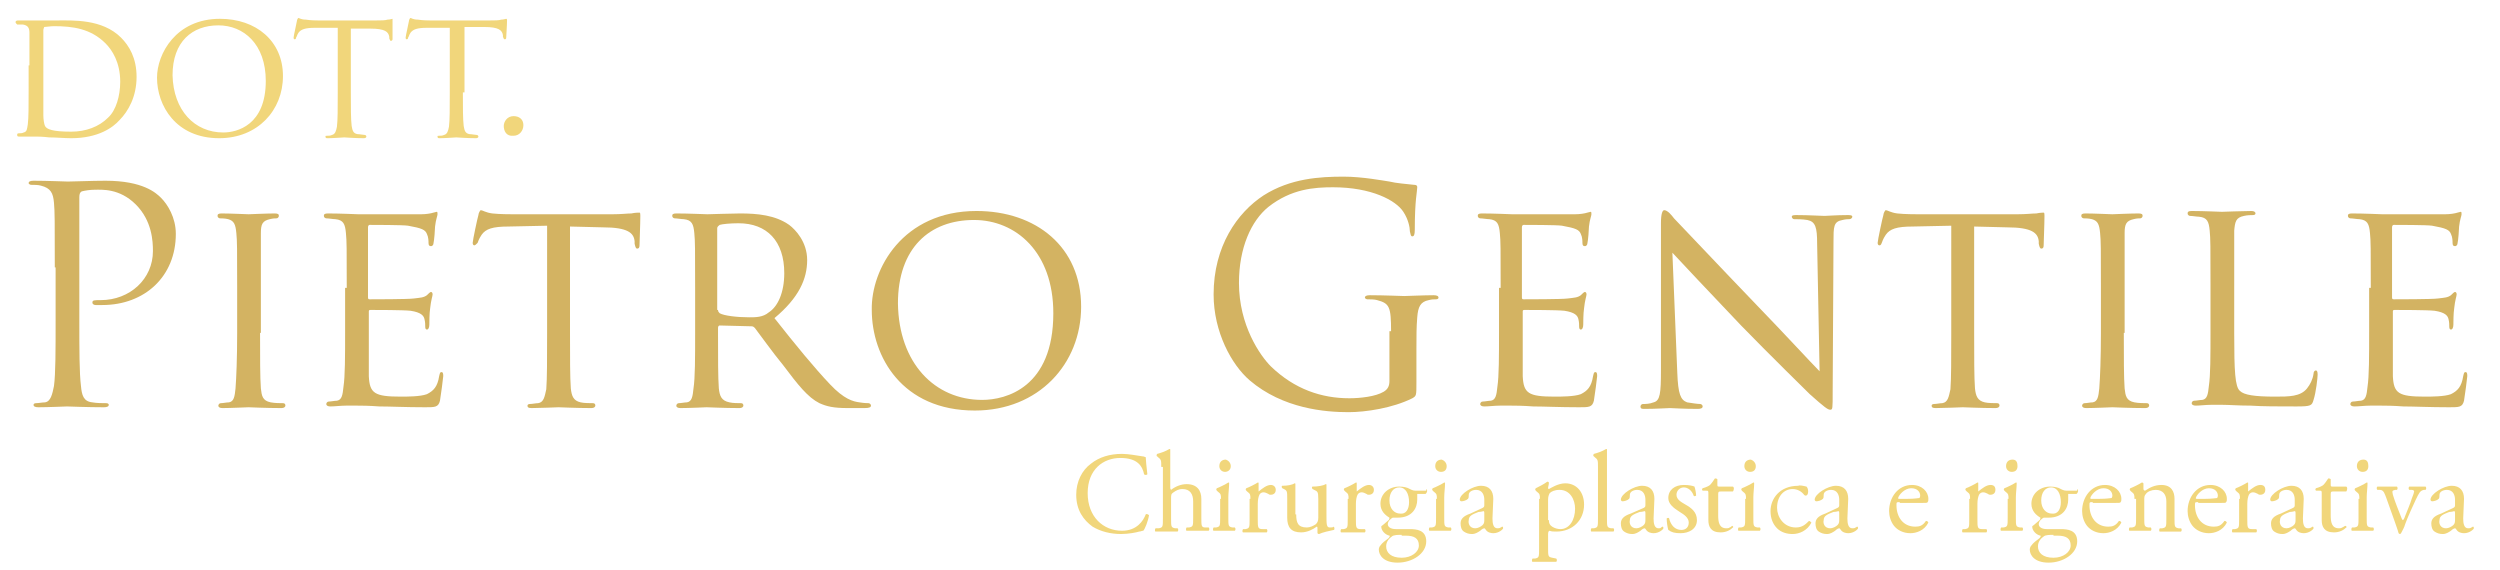 <?xml version="1.0" encoding="utf-8"?>
<!-- Generator: Adobe Illustrator 18.1.1, SVG Export Plug-In . SVG Version: 6.00 Build 0)  -->
<svg version="1.1" id="Livello_1" xmlns="http://www.w3.org/2000/svg" xmlns:xlink="http://www.w3.org/1999/xlink" x="0px" y="0px"
	 viewBox="0 0 305.7 69.7" enable-background="new 0 0 305.7 69.7" xml:space="preserve">
<path fill="#F1D67B" d="M3.6,8c0-2.9,0-3.4,0-4c0-0.6-0.2-0.9-0.8-1c-0.2,0-0.5,0-0.7,0C2,2.9,1.9,2.8,1.9,2.7
	c0-0.1,0.1-0.2,0.3-0.2c0.9,0,2.1,0,2.2,0c0.2,0,1.5,0,2.6,0c1.9,0,5.5-0.2,7.8,2.1c1,1,1.9,2.5,1.9,4.8c0,2.4-1,4.2-2.1,5.3
	c-0.8,0.9-2.6,2.2-5.9,2.2c-0.8,0-1.9-0.1-2.7-0.1c-0.8-0.1-1.5-0.1-1.6-0.1c0,0-0.4,0-0.8,0c-0.4,0-0.9,0-1.2,0
	c-0.2,0-0.3,0-0.3-0.2c0-0.1,0-0.2,0.2-0.2c0.2,0,0.4,0,0.6-0.1c0.4-0.1,0.4-0.4,0.5-1c0.1-0.8,0.1-2.2,0.1-4.1V8z M5.3,10
	c0,2,0,3.7,0,4.1c0,0.5,0.1,1.1,0.2,1.3c0.2,0.4,0.9,0.7,3.2,0.7c1.8,0,3.4-0.6,4.5-1.7c1-0.9,1.5-2.7,1.5-4.4c0-2.4-1-3.9-1.8-4.7
	c-1.8-1.8-4-2.1-6.3-2.1c-0.4,0-1,0.1-1.2,0.1C5.4,3.4,5.3,3.5,5.3,3.7V10z"/>
<path fill="#F1D67B" d="M26.9,2.3c4.4,0,7.7,2.7,7.7,7c0,4.2-3.1,7.6-7.8,7.6c-5.3,0-7.6-4-7.6-7.4C19.2,6.6,21.5,2.3,26.9,2.3z
	 M27.3,16.2c1.7,0,5.2-0.9,5.2-6.3c0-4.5-2.7-6.8-5.8-6.8c-3.2,0-5.6,2-5.6,6.1C21.2,13.5,23.8,16.2,27.3,16.2z"/>
<path fill="#F1D67B" d="M42.9,11.3c0,1.8,0,3.3,0.1,4.1c0.1,0.6,0.2,0.9,0.7,1c0.3,0,0.7,0.1,0.9,0.1c0.1,0,0.2,0.1,0.2,0.2
	c0,0.1-0.1,0.2-0.3,0.2c-1.1,0-2.3-0.1-2.4-0.1c-0.1,0-1.4,0.1-2,0.1c-0.2,0-0.3,0-0.3-0.2c0-0.1,0-0.1,0.2-0.1c0.2,0,0.4,0,0.6-0.1
	c0.4-0.1,0.5-0.5,0.6-1c0.1-0.8,0.1-2.2,0.1-4.1V3.4l-2.8,0c-1.2,0-1.7,0.2-2,0.6c-0.2,0.3-0.2,0.5-0.3,0.6c0,0.2-0.1,0.2-0.2,0.2
	c0,0-0.1,0-0.1-0.2c0-0.2,0.4-1.9,0.4-2c0-0.1,0.1-0.4,0.2-0.4c0.1,0,0.3,0.2,0.9,0.2c0.6,0.1,1.3,0.1,1.5,0.1H46
	c0.6,0,1.1,0,1.4-0.1c0.3,0,0.5-0.1,0.6-0.1C48,2.4,48,2.5,48,2.6C48,3.2,48,4.6,48,4.8C48,4.9,47.9,5,47.8,5
	c-0.1,0-0.1-0.1-0.2-0.3l0-0.2c-0.1-0.6-0.5-1-2.3-1l-2.4,0V11.3z"/>
<path fill="#F1D67B" d="M56.6,11.3c0,1.8,0,3.3,0.1,4.1c0.1,0.6,0.2,0.9,0.7,1c0.3,0,0.7,0.1,0.9,0.1c0.1,0,0.2,0.1,0.2,0.2
	c0,0.1-0.1,0.2-0.3,0.2c-1.1,0-2.3-0.1-2.4-0.1c-0.1,0-1.4,0.1-2,0.1c-0.2,0-0.3,0-0.3-0.2c0-0.1,0-0.1,0.2-0.1c0.2,0,0.4,0,0.6-0.1
	c0.4-0.1,0.5-0.5,0.6-1c0.1-0.8,0.1-2.2,0.1-4.1V3.4l-2.8,0c-1.2,0-1.7,0.2-2,0.6c-0.2,0.3-0.2,0.5-0.3,0.6c0,0.2-0.1,0.2-0.2,0.2
	c0,0-0.1,0-0.1-0.2c0-0.2,0.4-1.9,0.4-2c0-0.1,0.1-0.4,0.2-0.4c0.1,0,0.3,0.2,0.9,0.2c0.6,0.1,1.3,0.1,1.5,0.1h7.3
	c0.6,0,1.1,0,1.4-0.1c0.3,0,0.5-0.1,0.6-0.1s0.1,0.1,0.1,0.2c0,0.6-0.1,1.9-0.1,2.1c0,0.2-0.1,0.2-0.2,0.2c-0.1,0-0.1-0.1-0.2-0.3
	l0-0.2c-0.1-0.6-0.5-1-2.3-1l-2.4,0V11.3z"/>
<path fill="#F1D67B" d="M61.6,15.4c0-0.5,0.4-1.2,1.2-1.2c0.7,0,1.2,0.4,1.2,1.1s-0.5,1.3-1.2,1.3C61.9,16.7,61.6,16,61.6,15.4z"/>
<g>
	<g>
		<path fill="#D3B362" d="M6.7,32.7c0-5.7,0-6.8-0.1-7.9c-0.1-1.2-0.4-1.8-1.6-2.1c-0.3-0.1-0.9-0.1-1.2-0.1c-0.1,0-0.3-0.1-0.3-0.2
			c0-0.2,0.2-0.3,0.6-0.3c1.7,0,3.9,0.1,4.2,0.1c0.8,0,2.9-0.1,4.6-0.1c4.6,0,6.2,1.5,6.8,2.1c0.8,0.8,1.8,2.4,1.8,4.4
			c0,5.2-3.8,8.7-9,8.7c-0.2,0-0.6,0-0.8,0c-0.2,0-0.4-0.1-0.4-0.3c0-0.3,0.2-0.3,1-0.3c3.6,0,6.4-2.6,6.4-6c0-1.2-0.1-3.7-2.1-5.7
			s-4.2-1.8-5-1.8c-0.6,0-1.2,0.1-1.6,0.2c-0.2,0.1-0.3,0.3-0.3,0.7v15.1c0,3.5,0,6.4,0.2,8c0.1,1.1,0.3,1.9,1.4,2
			c0.5,0.1,1.3,0.1,1.7,0.1c0.2,0,0.3,0.1,0.3,0.2c0,0.2-0.2,0.3-0.6,0.3c-2,0-4.3-0.1-4.5-0.1c-0.1,0-2.4,0.1-3.5,0.1
			c-0.4,0-0.6-0.1-0.6-0.3c0-0.1,0.1-0.2,0.3-0.2c0.3,0,0.8-0.1,1.1-0.1c0.7-0.1,0.9-1,1.1-2c0.2-1.5,0.2-4.4,0.2-8V32.7z"/>
	</g>
</g>
<g>
	<g>
		<path fill="#D3B362" d="M31.8,40.7c0,3,0,5.5,0.1,6.8c0.1,0.9,0.2,1.5,1.2,1.7c0.5,0.1,1.2,0.1,1.5,0.1c0.2,0,0.3,0.1,0.3,0.3
			c0,0.1-0.1,0.3-0.5,0.3c-1.8,0-3.9-0.1-4-0.1c-0.2,0-2.2,0.1-3.2,0.1c-0.3,0-0.5-0.1-0.5-0.3c0-0.1,0.1-0.3,0.3-0.3
			c0.3,0,0.7-0.1,1-0.1c0.6-0.1,0.7-0.7,0.8-1.7c0.1-1.3,0.2-3.7,0.2-6.8v-5.5c0-4.8,0-5.7-0.1-6.7c-0.1-1.1-0.3-1.5-1-1.7
			c-0.4-0.1-0.8-0.1-1-0.1c-0.1,0-0.3-0.1-0.3-0.3c0-0.2,0.1-0.3,0.5-0.3c1.1,0,3.1,0.1,3.3,0.1c0.1,0,2.2-0.1,3.2-0.1
			c0.4,0,0.5,0.1,0.5,0.3c0,0.1-0.1,0.3-0.3,0.3c-0.2,0-0.4,0-0.8,0.1c-0.9,0.2-1.1,0.6-1.1,1.7c0,1,0,1.9,0,6.7V40.7z"/>
	</g>
</g>
<g>
	<g>
		<path fill="#D3B362" d="M42.4,35.2c0-4.8,0-5.7-0.1-6.7c-0.1-1.1-0.3-1.6-1.3-1.7c-0.3,0-0.8-0.1-1.1-0.1c-0.1,0-0.3-0.1-0.3-0.3
			c0-0.2,0.1-0.3,0.5-0.3c1.5,0,3.6,0.1,3.7,0.1c0.2,0,7,0,7.7,0c0.6,0,1.2-0.1,1.5-0.2c0.1,0,0.3-0.1,0.4-0.1
			c0.1,0,0.1,0.1,0.1,0.3c0,0.2-0.2,0.6-0.3,1.5c0,0.3-0.1,1.7-0.2,2.1c0,0.1-0.1,0.3-0.3,0.3c-0.2,0-0.3-0.1-0.3-0.4
			c0-0.2,0-0.7-0.2-1.1c-0.2-0.5-0.6-0.7-2.3-1c-0.6-0.1-4.3-0.1-4.7-0.1c-0.1,0-0.2,0.1-0.2,0.3v8.5c0,0.2,0,0.3,0.2,0.3
			c0.4,0,4.7,0,5.4-0.1c0.8-0.1,1.2-0.1,1.6-0.4c0.2-0.2,0.4-0.4,0.5-0.4s0.2,0.1,0.2,0.3c0,0.2-0.2,0.7-0.3,1.7
			c-0.1,0.6-0.1,1.8-0.1,2c0,0.3-0.1,0.6-0.3,0.6c-0.1,0-0.2-0.1-0.2-0.3c0-0.3,0-0.6-0.1-1c-0.1-0.4-0.4-0.8-1.7-1
			c-0.9-0.1-4.3-0.1-4.9-0.1c-0.2,0-0.2,0.1-0.2,0.2v2.6c0,1.1,0,4.7,0,5.3c0.1,2.1,0.7,2.5,3.9,2.5c0.8,0,2.4,0,3.2-0.3
			c0.8-0.4,1.3-0.9,1.5-2.2c0.1-0.4,0.1-0.5,0.3-0.5c0.2,0,0.2,0.3,0.2,0.5s-0.3,2.4-0.4,3c-0.2,0.8-0.6,0.8-1.8,0.8
			c-2.4,0-4.3-0.1-5.6-0.1c-1.4-0.1-2.2-0.1-2.7-0.1c-0.1,0-0.7,0-1.4,0c-0.6,0-1.4,0.1-1.9,0.1c-0.3,0-0.5-0.1-0.5-0.3
			c0-0.1,0.1-0.3,0.3-0.3c0.3,0,0.7-0.1,1-0.1c0.6-0.1,0.7-0.7,0.8-1.7c0.2-1.3,0.2-3.7,0.2-6.8V35.2z"/>
	</g>
</g>
<g>
	<g>
		<path fill="#D3B362" d="M69.7,40.7c0,3,0,5.5,0.1,6.8c0.1,0.9,0.3,1.5,1.2,1.7c0.4,0.1,1.2,0.1,1.5,0.1c0.2,0,0.3,0.1,0.3,0.3
			c0,0.1-0.1,0.3-0.5,0.3c-1.8,0-3.8-0.1-4-0.1c-0.1,0-2.4,0.1-3.3,0.1c-0.4,0-0.5-0.1-0.5-0.3c0-0.1,0.1-0.2,0.3-0.2
			c0.3,0,0.7-0.1,1-0.1c0.7-0.1,0.8-0.8,1-1.7c0.1-1.3,0.1-3.7,0.1-6.8V27.6l-4.7,0.1c-2,0-2.8,0.3-3.3,1c-0.4,0.6-0.4,0.8-0.5,1
			C58.2,29.9,58.1,30,58,30c-0.1,0-0.2-0.1-0.2-0.3c0-0.3,0.6-3.1,0.7-3.4c0-0.2,0.2-0.6,0.3-0.6c0.2,0,0.6,0.3,1.4,0.4
			c0.9,0.1,2.2,0.1,2.5,0.1h12.2c1.1,0,1.8-0.1,2.3-0.1C77.7,26,78,26,78.2,26c0.1,0,0.1,0.2,0.1,0.4c0,1-0.1,3.2-0.1,3.6
			c0,0.3-0.1,0.4-0.3,0.4c-0.1,0-0.2-0.1-0.3-0.6l0-0.3c-0.1-1-0.8-1.7-3.9-1.7l-4-0.1V40.7z"/>
	</g>
</g>
<g>
	<g>
		<path fill="#D3B362" d="M85,35.2c0-4.8,0-5.7-0.1-6.7c-0.1-1.1-0.3-1.6-1.3-1.7c-0.3,0-0.8-0.1-1.1-0.1c-0.1,0-0.3-0.1-0.3-0.3
			c0-0.2,0.1-0.3,0.5-0.3c1.5,0,3.6,0.1,3.8,0.1c0.3,0,3-0.1,4-0.1c2.1,0,4.3,0.2,6,1.4c0.8,0.6,2.2,2.1,2.2,4.3c0,2.3-1,4.6-4,7.1
			c2.6,3.3,4.9,6.1,6.8,8.1c1.7,1.8,2.8,2.1,3.6,2.2c0.6,0.1,1,0.1,1.1,0.1s0.3,0.1,0.3,0.3c0,0.2-0.2,0.3-0.8,0.3h-2
			c-1.8,0-2.6-0.2-3.5-0.6c-1.4-0.7-2.6-2.2-4.4-4.6c-1.4-1.7-2.8-3.7-3.5-4.6c-0.1-0.1-0.2-0.2-0.4-0.2L88,39.8
			c-0.1,0-0.2,0.1-0.2,0.3v0.7c0,3,0,5.4,0.1,6.7c0.1,0.9,0.3,1.5,1.3,1.7c0.4,0.1,1.1,0.1,1.4,0.1c0.2,0,0.3,0.1,0.3,0.3
			c0,0.1-0.1,0.3-0.5,0.3c-1.8,0-3.8-0.1-4-0.1c0,0-2.2,0.1-3.2,0.1c-0.3,0-0.5-0.1-0.5-0.3c0-0.1,0.1-0.3,0.3-0.3
			c0.3,0,0.7-0.1,1-0.1c0.6-0.1,0.7-0.7,0.8-1.7c0.2-1.3,0.2-3.7,0.2-6.8V35.2z M87.8,37.9c0,0.2,0.1,0.3,0.2,0.4
			c0.5,0.3,2.1,0.5,3.6,0.5c0.8,0,1.7,0,2.4-0.6c1.1-0.7,1.9-2.4,1.9-4.8c0-3.9-2.1-6.1-5.6-6.1c-1,0-2,0.1-2.3,0.2
			c-0.1,0.1-0.3,0.2-0.3,0.4V37.9z"/>
	</g>
</g>
<g>
	<g>
		<path fill="#D3B362" d="M119.4,25.8c7.3,0,12.8,4.4,12.8,11.7c0,7-5.2,12.7-13,12.7c-8.9,0-12.6-6.6-12.6-12.3
			C106.5,32.9,110.4,25.8,119.4,25.8z M120.1,48.9c2.9,0,8.7-1.5,8.7-10.6c0-7.5-4.6-11.4-9.7-11.4c-5.4,0-9.3,3.4-9.3,10.2
			C109.9,44.4,114.3,48.9,120.1,48.9z"/>
	</g>
</g>
<g>
	<g>
		<path fill="#D3B362" d="M170.1,40.5c0-3-0.2-3.4-1.7-3.8c-0.3-0.1-0.9-0.1-1.2-0.1c-0.1,0-0.3-0.1-0.3-0.2c0-0.2,0.2-0.3,0.6-0.3
			c1.7,0,4,0.1,4.2,0.1c0.2,0,2.5-0.1,3.6-0.1c0.4,0,0.6,0.1,0.6,0.3c0,0.1-0.1,0.2-0.3,0.2c-0.3,0-0.5,0-0.9,0.1
			c-1,0.2-1.3,0.8-1.4,2.1c-0.1,1.2-0.1,2.3-0.1,3.8v4.1c0,1.7,0,1.7-0.5,2c-2.4,1.2-5.7,1.7-7.8,1.7c-2.8,0-8-0.4-12.1-3.9
			c-2.2-1.9-4.4-5.9-4.4-10.5c0-5.9,2.9-10,6.1-12.1c3.3-2.1,6.9-2.3,9.8-2.3c2.3,0,4.9,0.5,5.6,0.6c0.8,0.2,2.1,0.3,3,0.4
			c0.4,0,0.4,0.2,0.4,0.3c0,0.5-0.3,1.5-0.3,5.2c0,0.6-0.1,0.8-0.3,0.8c-0.2,0-0.2-0.2-0.3-0.6c0-0.5-0.2-1.5-0.8-2.4
			c-0.9-1.4-3.9-3-8.6-3c-2.3,0-5.1,0.2-7.9,2.4c-2.1,1.7-3.6,5-3.6,9.3c0,5.2,2.6,8.9,3.9,10.2c2.9,2.8,6.2,3.9,9.6,3.9
			c1.3,0,3.2-0.2,4.2-0.8c0.5-0.3,0.7-0.7,0.7-1.3V40.5z"/>
	</g>
</g>
<g>
	<g>
		<path fill="#D3B362" d="M183.5,35.2c0-4.8,0-5.7-0.1-6.7c-0.1-1.1-0.3-1.6-1.3-1.7c-0.3,0-0.8-0.1-1.1-0.1c-0.1,0-0.3-0.1-0.3-0.3
			c0-0.2,0.1-0.3,0.5-0.3c1.5,0,3.6,0.1,3.7,0.1c0.2,0,7,0,7.7,0c0.6,0,1.2-0.1,1.5-0.2c0.1,0,0.3-0.1,0.4-0.1
			c0.1,0,0.1,0.1,0.1,0.3c0,0.2-0.2,0.6-0.3,1.5c0,0.3-0.1,1.7-0.2,2.1c0,0.1-0.1,0.3-0.3,0.3c-0.2,0-0.3-0.1-0.3-0.4
			c0-0.2,0-0.7-0.2-1.1c-0.2-0.5-0.6-0.7-2.3-1c-0.6-0.1-4.3-0.1-4.7-0.1c-0.1,0-0.2,0.1-0.2,0.3v8.5c0,0.2,0,0.3,0.2,0.3
			c0.4,0,4.7,0,5.4-0.1c0.8-0.1,1.2-0.1,1.6-0.4c0.2-0.2,0.4-0.4,0.5-0.4c0.1,0,0.2,0.1,0.2,0.3c0,0.2-0.2,0.7-0.3,1.7
			c-0.1,0.6-0.1,1.8-0.1,2c0,0.3-0.1,0.6-0.3,0.6c-0.1,0-0.2-0.1-0.2-0.3c0-0.3,0-0.6-0.1-1c-0.1-0.4-0.4-0.8-1.7-1
			c-0.9-0.1-4.3-0.1-4.9-0.1c-0.2,0-0.2,0.1-0.2,0.2v2.6c0,1.1,0,4.7,0,5.3c0.1,2.1,0.7,2.5,3.9,2.5c0.8,0,2.4,0,3.2-0.3
			c0.8-0.4,1.3-0.9,1.5-2.2c0.1-0.4,0.1-0.5,0.3-0.5s0.2,0.3,0.2,0.5s-0.3,2.4-0.4,3c-0.2,0.8-0.6,0.8-1.8,0.8
			c-2.4,0-4.3-0.1-5.6-0.1c-1.4-0.1-2.2-0.1-2.7-0.1c-0.1,0-0.7,0-1.4,0c-0.6,0-1.4,0.1-1.9,0.1c-0.3,0-0.5-0.1-0.5-0.3
			c0-0.1,0.1-0.3,0.3-0.3c0.3,0,0.7-0.1,1-0.1c0.6-0.1,0.7-0.7,0.8-1.7c0.2-1.3,0.2-3.7,0.2-6.8V35.2z"/>
	</g>
</g>
<g>
	<g>
		<path fill="#D3B362" d="M205.1,45.6c0.1,2.6,0.4,3.3,1.2,3.6c0.6,0.1,1.3,0.2,1.6,0.2c0.1,0,0.3,0.1,0.3,0.3
			c0,0.2-0.2,0.3-0.6,0.3c-1.8,0-3.1-0.1-3.4-0.1c-0.3,0-1.7,0.1-3.1,0.1c-0.3,0-0.5,0-0.5-0.3c0-0.1,0.1-0.3,0.3-0.3
			c0.3,0,0.8,0,1.3-0.2c0.8-0.2,0.9-1.1,0.9-3.9V27.3c0-1.2,0.2-1.6,0.4-1.6c0.4,0,0.9,0.6,1.2,1c0.5,0.5,5.2,5.5,10.2,10.7
			c3.2,3.3,6.6,7,7.6,8l-0.3-15.6c0-2-0.2-2.7-1.2-2.9c-0.6-0.1-1.3-0.1-1.6-0.1c-0.2,0-0.3-0.2-0.3-0.3c0-0.2,0.3-0.2,0.6-0.2
			c1.5,0,3,0.1,3.4,0.1c0.4,0,1.4-0.1,2.8-0.1c0.3,0,0.6,0,0.6,0.2c0,0.1-0.1,0.3-0.4,0.3c-0.1,0-0.4,0-0.8,0.1
			c-1.1,0.2-1.1,0.8-1.1,2.7l-0.1,18.3c0,2.1,0,2.2-0.3,2.2c-0.3,0-0.7-0.3-2.5-1.9c-0.3-0.3-5-4.9-8.4-8.4
			c-3.7-3.9-7.4-7.8-8.4-8.9L205.1,45.6z"/>
	</g>
</g>
<g>
	<g>
		<path fill="#D3B362" d="M241.4,40.7c0,3,0,5.5,0.1,6.8c0.1,0.9,0.3,1.5,1.2,1.7c0.4,0.1,1.2,0.1,1.5,0.1c0.2,0,0.3,0.1,0.3,0.3
			c0,0.1-0.1,0.3-0.5,0.3c-1.8,0-3.8-0.1-4-0.1c-0.1,0-2.4,0.1-3.3,0.1c-0.4,0-0.5-0.1-0.5-0.3c0-0.1,0.1-0.2,0.3-0.2
			c0.3,0,0.7-0.1,1-0.1c0.7-0.1,0.8-0.8,1-1.7c0.1-1.3,0.1-3.7,0.1-6.8V27.6l-4.7,0.1c-2,0-2.8,0.3-3.3,1c-0.4,0.6-0.4,0.8-0.5,1
			c-0.1,0.3-0.2,0.3-0.3,0.3c-0.1,0-0.2-0.1-0.2-0.3c0-0.3,0.6-3.1,0.7-3.4c0-0.2,0.2-0.6,0.3-0.6c0.2,0,0.6,0.3,1.4,0.4
			c0.9,0.1,2.2,0.1,2.5,0.1h12.2c1.1,0,1.8-0.1,2.3-0.1c0.5-0.1,0.8-0.1,0.9-0.1c0.1,0,0.1,0.2,0.1,0.4c0,1-0.1,3.2-0.1,3.6
			c0,0.3-0.1,0.4-0.3,0.4c-0.1,0-0.2-0.1-0.3-0.6l0-0.3c-0.1-1-0.8-1.7-3.9-1.7l-4-0.1V40.7z"/>
	</g>
</g>
<g>
	<g>
		<path fill="#D3B362" d="M259.7,40.7c0,3,0,5.5,0.1,6.8c0.1,0.9,0.2,1.5,1.2,1.7c0.5,0.1,1.2,0.1,1.5,0.1c0.2,0,0.3,0.1,0.3,0.3
			c0,0.1-0.1,0.3-0.5,0.3c-1.8,0-3.9-0.1-4-0.1c-0.2,0-2.2,0.1-3.2,0.1c-0.3,0-0.5-0.1-0.5-0.3c0-0.1,0.1-0.3,0.3-0.3
			c0.3,0,0.7-0.1,1-0.1c0.6-0.1,0.7-0.7,0.8-1.7c0.1-1.3,0.2-3.7,0.2-6.8v-5.5c0-4.8,0-5.7-0.1-6.7c-0.1-1.1-0.3-1.5-1-1.7
			c-0.4-0.1-0.8-0.1-1-0.1c-0.1,0-0.3-0.1-0.3-0.3c0-0.2,0.1-0.3,0.5-0.3c1.1,0,3.1,0.1,3.3,0.1c0.1,0,2.2-0.1,3.2-0.1
			c0.4,0,0.5,0.1,0.5,0.3c0,0.1-0.1,0.3-0.3,0.3c-0.2,0-0.4,0-0.8,0.1c-0.9,0.2-1.1,0.6-1.1,1.7c0,1,0,1.9,0,6.7V40.7z"/>
	</g>
</g>
<g>
	<g>
		<path fill="#D3B362" d="M273.2,40.8c0,4.6,0.1,6.5,0.7,7c0.5,0.5,1.8,0.7,4.3,0.7c1.7,0,3.1,0,3.9-1c0.4-0.5,0.7-1.1,0.8-1.8
			c0-0.2,0.1-0.4,0.3-0.4c0.1,0,0.2,0.1,0.2,0.5s-0.2,2.2-0.5,3.1c-0.2,0.7-0.3,0.8-2.1,0.8c-2.3,0-4.1,0-5.6-0.1
			c-1.5,0-2.6-0.1-3.5-0.1c-0.1,0-0.7,0-1.3,0c-0.7,0-1.4,0.1-1.9,0.1c-0.3,0-0.5-0.1-0.5-0.3c0-0.1,0.1-0.3,0.3-0.3
			c0.3,0,0.7-0.1,1-0.1c0.6-0.1,0.7-0.7,0.8-1.7c0.2-1.3,0.2-3.7,0.2-6.8v-5.5c0-4.8,0-5.7-0.1-6.7c-0.1-1.1-0.3-1.6-1.3-1.7
			c-0.3,0-0.8-0.1-1.1-0.1c-0.1,0-0.3-0.1-0.3-0.3c0-0.2,0.1-0.3,0.5-0.3c1.5,0,3.5,0.1,3.7,0.1c0.1,0,2.6-0.1,3.6-0.1
			c0.3,0,0.5,0.1,0.5,0.3c0,0.1-0.1,0.2-0.3,0.2c-0.2,0-0.7,0-1.1,0.1c-1,0.2-1.1,0.7-1.2,1.8c0,1,0,1.9,0,6.7V40.8z"/>
	</g>
</g>
<g>
	<g>
		<path fill="#D3B362" d="M289.9,35.2c0-4.8,0-5.7-0.1-6.7c-0.1-1.1-0.3-1.6-1.3-1.7c-0.3,0-0.8-0.1-1.1-0.1c-0.1,0-0.3-0.1-0.3-0.3
			c0-0.2,0.1-0.3,0.5-0.3c1.5,0,3.6,0.1,3.7,0.1c0.2,0,7,0,7.7,0c0.6,0,1.2-0.1,1.5-0.2c0.1,0,0.3-0.1,0.4-0.1
			c0.1,0,0.1,0.1,0.1,0.3c0,0.2-0.2,0.6-0.3,1.5c0,0.3-0.1,1.7-0.2,2.1c0,0.1-0.1,0.3-0.3,0.3c-0.2,0-0.3-0.1-0.3-0.4
			c0-0.2,0-0.7-0.2-1.1c-0.2-0.5-0.6-0.7-2.3-1c-0.6-0.1-4.3-0.1-4.7-0.1c-0.1,0-0.2,0.1-0.2,0.3v8.5c0,0.2,0,0.3,0.2,0.3
			c0.4,0,4.7,0,5.4-0.1c0.8-0.1,1.2-0.1,1.6-0.4c0.2-0.2,0.4-0.4,0.5-0.4c0.1,0,0.2,0.1,0.2,0.3c0,0.2-0.2,0.7-0.3,1.7
			c-0.1,0.6-0.1,1.8-0.1,2c0,0.3-0.1,0.6-0.3,0.6c-0.1,0-0.2-0.1-0.2-0.3c0-0.3,0-0.6-0.1-1c-0.1-0.4-0.4-0.8-1.7-1
			c-0.9-0.1-4.3-0.1-4.9-0.1c-0.2,0-0.2,0.1-0.2,0.2v2.6c0,1.1,0,4.7,0,5.3c0.1,2.1,0.7,2.5,3.9,2.5c0.8,0,2.4,0,3.2-0.3
			c0.8-0.4,1.3-0.9,1.5-2.2c0.1-0.4,0.1-0.5,0.3-0.5s0.2,0.3,0.2,0.5s-0.3,2.4-0.4,3c-0.2,0.8-0.6,0.8-1.8,0.8
			c-2.4,0-4.3-0.1-5.6-0.1c-1.4-0.1-2.2-0.1-2.7-0.1c-0.1,0-0.7,0-1.4,0c-0.6,0-1.4,0.1-1.9,0.1c-0.3,0-0.5-0.1-0.5-0.3
			c0-0.1,0.1-0.3,0.3-0.3c0.3,0,0.7-0.1,1-0.1c0.6-0.1,0.7-0.7,0.8-1.7c0.2-1.3,0.2-3.7,0.2-6.8V35.2z"/>
	</g>
</g>
<g>
	<path fill="#F1D67B" d="M133.4,56.7c1-0.8,2.3-1.2,3.8-1.2c0.8,0,1.8,0.2,2.5,0.3c0.2,0,0.3,0.1,0.4,0.1c0,0.3,0.1,1.2,0.2,2.1
		c-0.1,0.1-0.3,0.1-0.4,0c-0.2-1-0.8-2-2.9-2c-2.1,0-4,1.4-4,4.3c0,2.9,1.9,4.6,4.2,4.6c1.8,0,2.6-1.2,2.9-2c0.1-0.1,0.3,0,0.4,0.1
		c-0.1,0.7-0.5,1.7-0.7,1.9c-0.2,0-0.3,0.1-0.5,0.1c-0.3,0.1-1.3,0.3-2.2,0.3c-1.3,0-2.5-0.3-3.5-0.9c-1.1-0.8-2-2-2-3.9
		C131.6,58.9,132.3,57.5,133.4,56.7z"/>
	<path fill="#F1D67B" d="M142,57.1c0-0.8,0-0.9-0.4-1.2l-0.1-0.1c-0.1,0-0.1-0.2,0-0.3c0.4-0.1,1-0.3,1.5-0.6c0.1,0,0.1,0,0.1,0.1
		c0,0.4,0,1.1,0,1.7v2.9c0,0.1,0,0.2,0.1,0.3c0.5-0.4,1.2-0.7,1.9-0.7c1.3,0,1.8,0.8,1.8,1.8v2.3c0,1,0,1.2,0.5,1.2l0.4,0
		c0.1,0.1,0.1,0.3,0,0.4c-0.5,0-0.9,0-1.4,0c-0.5,0-0.9,0-1.3,0c-0.1,0-0.1-0.3,0-0.4l0.3,0c0.5-0.1,0.5-0.2,0.5-1.2v-2
		c0-0.9-0.4-1.5-1.3-1.5c-0.5,0-0.8,0.2-1.1,0.4c-0.3,0.2-0.3,0.3-0.3,0.8v2.4c0,1,0,1.1,0.5,1.2l0.3,0c0.1,0.1,0.1,0.3,0,0.4
		c-0.4,0-0.8,0-1.3,0c-0.5,0-0.9,0-1.4,0c-0.1,0-0.1-0.3,0-0.4l0.4,0c0.5-0.1,0.5-0.2,0.5-1.2V57.1z"/>
	<path fill="#F1D67B" d="M149.3,61c0-0.5,0-0.6-0.4-0.9l-0.1-0.1c-0.1-0.1-0.1-0.2,0-0.3c0.3-0.1,1.1-0.5,1.4-0.7
		c0.1,0,0.1,0,0.1,0.1c0,0.5-0.1,1.2-0.1,1.7v2.5c0,1,0,1.1,0.5,1.2l0.3,0c0.1,0.1,0.1,0.3,0,0.4c-0.4,0-0.8,0-1.3,0
		c-0.5,0-0.9,0-1.3,0c-0.1,0-0.1-0.3,0-0.4l0.3,0c0.5-0.1,0.5-0.2,0.5-1.2V61z M150.5,57c0,0.5-0.4,0.7-0.7,0.7
		c-0.4,0-0.7-0.3-0.7-0.7c0-0.5,0.3-0.8,0.8-0.8C150.2,56.3,150.5,56.6,150.5,57z"/>
	<path fill="#F1D67B" d="M152.9,61c0-0.5,0-0.6-0.4-0.9l-0.1-0.1c-0.1-0.1-0.1-0.2,0-0.3c0.3-0.1,1.1-0.5,1.4-0.7
		c0.1,0,0.1,0,0.1,0.1V60c0,0.1,0,0.1,0,0.1c0.5-0.4,1-0.8,1.5-0.8c0.3,0,0.6,0.2,0.6,0.6c0,0.5-0.4,0.6-0.6,0.6
		c-0.1,0-0.2,0-0.3-0.1c-0.2-0.1-0.4-0.2-0.6-0.2c-0.2,0-0.4,0.1-0.5,0.3c-0.1,0.2-0.2,0.6-0.2,1.1v1.9c0,1,0,1.2,0.6,1.2l0.5,0
		c0.1,0.1,0.1,0.3,0,0.4c-0.7,0-1.1,0-1.6,0c-0.5,0-0.9,0-1.3,0c-0.1,0-0.1-0.3,0-0.4l0.3,0c0.5-0.1,0.5-0.2,0.5-1.2V61z"/>
	<path fill="#F1D67B" d="M158.5,62.9c0,1,0.2,1.6,1.3,1.6c0.4,0,0.8-0.2,1.1-0.4c0.2-0.2,0.3-0.4,0.3-0.8V61c0-0.9-0.1-0.9-0.5-1.1
		l-0.2-0.1c-0.1-0.1-0.1-0.3,0-0.3c0.6,0,1.3-0.1,1.6-0.3c0.1,0,0.1,0,0.1,0.1c0,0.3,0,0.7,0,1.2V63c0,1.1,0,1.5,0.4,1.5
		c0.2,0,0.4,0,0.5-0.1c0.1,0.1,0.1,0.4,0,0.4c-0.5,0.1-1.4,0.3-1.8,0.5c-0.1,0-0.1,0-0.2-0.1v-0.6c0-0.1,0-0.2-0.1-0.2
		c-0.4,0.3-1.1,0.7-1.9,0.7c-1.2,0-1.7-0.6-1.7-1.8v-2.3c0-0.9,0-1-0.4-1.2l-0.2-0.1c-0.1-0.1-0.1-0.3,0-0.3c0.6,0,1.2-0.1,1.5-0.3
		c0.1,0,0.1,0,0.1,0.1c0,0.2,0,0.5,0,1.2V62.9z"/>
	<path fill="#F1D67B" d="M164.9,61c0-0.5,0-0.6-0.4-0.9l-0.1-0.1c-0.1-0.1-0.1-0.2,0-0.3c0.3-0.1,1.1-0.5,1.4-0.7
		c0.1,0,0.1,0,0.1,0.1V60c0,0.1,0,0.1,0,0.1c0.5-0.4,1-0.8,1.5-0.8c0.3,0,0.6,0.2,0.6,0.6c0,0.5-0.4,0.6-0.6,0.6
		c-0.1,0-0.2,0-0.3-0.1c-0.2-0.1-0.4-0.2-0.6-0.2c-0.2,0-0.4,0.1-0.5,0.3c-0.1,0.2-0.2,0.6-0.2,1.1v1.9c0,1,0,1.2,0.6,1.2l0.5,0
		c0.1,0.1,0.1,0.3,0,0.4c-0.7,0-1.1,0-1.6,0c-0.5,0-0.9,0-1.3,0c-0.1,0-0.1-0.3,0-0.4l0.3,0c0.5-0.1,0.5-0.2,0.5-1.2V61z"/>
	<path fill="#F1D67B" d="M174.4,59.8c0.2,0.1,0.1,0.5-0.1,0.6h-1c0,0.2,0,0.5,0,0.7c0,1-0.6,2.2-2.4,2.2c-0.3,0-0.4,0-0.6,0
		c-0.2,0.1-0.6,0.4-0.6,0.8c0,0.3,0.3,0.6,1,0.6c0.5,0,1.1,0,1.7,0c0.8,0,2,0.1,2,1.5c0,1.5-1.7,2.6-3.5,2.6c-1.7,0-2.3-0.9-2.3-1.6
		c0-0.2,0.1-0.4,0.2-0.5c0.2-0.3,0.6-0.6,1-0.9c0.1-0.1,0.2-0.3,0.1-0.3c-0.5-0.1-1-0.6-1-1.1c0-0.1,0.1-0.1,0.2-0.2
		c0.2-0.2,0.5-0.4,0.7-0.6c0.1-0.1,0.1-0.2,0.1-0.3c-0.5-0.3-1.1-0.8-1.1-1.7c0-1.2,1-2.1,2.3-2.1c0.5,0,1,0.1,1.3,0.3
		c0.4,0.2,0.5,0.2,0.9,0.2H174.4z M171.4,65.4c-0.4,0-1,0-1.2,0.2c-0.3,0.2-0.7,0.6-0.7,1.2c0,0.8,0.6,1.4,1.9,1.4
		c1.2,0,2.1-0.7,2.1-1.5c0-0.9-0.6-1.2-1.6-1.2H171.4z M172.3,61.4c0-1-0.4-1.8-1.2-1.8c-0.7,0-1.2,0.6-1.2,1.6c0,1,0.6,1.6,1.3,1.6
		C171.9,62.9,172.3,62.3,172.3,61.4z"/>
	<path fill="#F1D67B" d="M175.7,61c0-0.5,0-0.6-0.4-0.9l-0.1-0.1c-0.1-0.1-0.1-0.2,0-0.3c0.3-0.1,1.1-0.5,1.4-0.7
		c0.1,0,0.1,0,0.1,0.1c0,0.5-0.1,1.2-0.1,1.7v2.5c0,1,0,1.1,0.5,1.2l0.3,0c0.1,0.1,0.1,0.3,0,0.4c-0.4,0-0.8,0-1.3,0
		c-0.5,0-0.9,0-1.3,0c-0.1,0-0.1-0.3,0-0.4l0.3,0c0.5-0.1,0.5-0.2,0.5-1.2V61z M176.9,57c0,0.5-0.3,0.7-0.7,0.7
		c-0.4,0-0.7-0.3-0.7-0.7c0-0.5,0.3-0.8,0.8-0.8C176.6,56.3,176.9,56.6,176.9,57z"/>
	<path fill="#F1D67B" d="M181.3,62.1c0.2-0.1,0.2-0.2,0.2-0.4l0-0.6c0-0.5-0.2-1.2-1-1.2c-0.4,0-0.9,0.2-0.9,0.6
		c0,0.2,0,0.4-0.1,0.5c-0.2,0.2-0.6,0.3-0.8,0.3c-0.1,0-0.2-0.1-0.2-0.2c0-0.7,1.6-1.7,2.6-1.7c1,0,1.5,0.6,1.5,1.6l-0.1,2.4
		c0,0.6,0.1,1.2,0.6,1.2c0.1,0,0.3,0,0.4-0.1c0.1,0,0.1-0.1,0.2-0.1c0.1,0,0.1,0.1,0.1,0.2c0,0.1-0.5,0.6-1.2,0.6
		c-0.3,0-0.7-0.1-0.9-0.4c-0.1-0.1-0.1-0.2-0.2-0.2c-0.1,0-0.3,0.1-0.5,0.3c-0.3,0.2-0.6,0.4-1,0.4c-0.4,0-0.7-0.1-1-0.3
		c-0.3-0.2-0.4-0.6-0.4-1c0-0.5,0.3-0.9,1.2-1.2L181.3,62.1z M180.4,64.6c0.3,0,0.7-0.2,0.9-0.4c0.2-0.2,0.2-0.4,0.2-0.7l0-0.8
		c0-0.2-0.1-0.2-0.1-0.2s-0.3,0.1-0.6,0.1c-0.8,0.3-1.2,0.5-1.2,1C179.5,64,179.7,64.6,180.4,64.6z"/>
	<path fill="#F1D67B" d="M188.3,61c0-0.5,0-0.6-0.4-0.9l-0.1-0.1c-0.1-0.1-0.1-0.2,0-0.3c0.4-0.2,1-0.5,1.4-0.8c0.1,0,0.1,0,0.2,0.1
		c0,0.3-0.1,0.5-0.1,0.6c0,0.1,0,0.2,0.1,0.2c0.2-0.1,1.1-0.7,2-0.7c1.4,0,2.3,1.1,2.3,2.6c0,1.9-1.4,3.3-3.4,3.3
		c-0.3,0-0.6,0-0.8-0.1c-0.1,0-0.2,0.1-0.2,0.4V67c0,1,0,1.1,0.5,1.2l0.5,0.1c0.1,0.1,0.1,0.3,0,0.4c-0.7,0-1.1,0-1.6,0
		c-0.5,0-0.9,0-1.3,0c-0.1,0-0.1-0.3,0-0.4l0.3,0c0.5-0.1,0.5-0.2,0.5-1.2V61z M189.4,63.6c0,0.4,0.1,0.6,0.4,0.8
		c0.3,0.2,0.7,0.3,1,0.3c1.1,0,1.8-1.1,1.8-2.5c0-1.1-0.6-2.3-1.9-2.3c-0.6,0-1,0.2-1.2,0.4c-0.1,0.2-0.2,0.4-0.2,0.8V63.6z"/>
	<path fill="#F1D67B" d="M196.5,63.4c0,1,0,1.1,0.5,1.2l0.3,0c0.1,0.1,0.1,0.3,0,0.4c-0.5,0-0.9,0-1.4,0c-0.5,0-0.9,0-1.3,0
		c-0.1,0-0.1-0.3,0-0.4l0.3,0c0.5-0.1,0.5-0.2,0.5-1.2v-6.3c0-0.8,0-0.9-0.4-1.2l-0.1-0.1c-0.1,0-0.1-0.2,0-0.3
		c0.4-0.1,1-0.3,1.5-0.6c0.1,0,0.1,0,0.1,0.1c0,0.4,0,1.1,0,1.7V63.4z"/>
	<path fill="#F1D67B" d="M201,62.1c0.2-0.1,0.2-0.2,0.2-0.4l0-0.6c0-0.5-0.2-1.2-1-1.2c-0.4,0-0.9,0.2-0.9,0.6c0,0.2,0,0.4-0.1,0.5
		c-0.2,0.2-0.6,0.3-0.8,0.3c-0.1,0-0.2-0.1-0.2-0.2c0-0.7,1.6-1.7,2.6-1.7c1,0,1.5,0.6,1.5,1.6l-0.1,2.4c0,0.6,0.1,1.2,0.6,1.2
		c0.1,0,0.3,0,0.3-0.1c0.1,0,0.1-0.1,0.2-0.1c0.1,0,0.1,0.1,0.1,0.2c0,0.1-0.5,0.6-1.2,0.6c-0.3,0-0.7-0.1-0.9-0.4
		c-0.1-0.1-0.1-0.2-0.2-0.2c-0.1,0-0.3,0.1-0.5,0.3c-0.3,0.2-0.6,0.4-1,0.4c-0.4,0-0.7-0.1-1-0.3c-0.3-0.2-0.4-0.6-0.4-1
		c0-0.5,0.3-0.9,1.2-1.2L201,62.1z M200.1,64.6c0.3,0,0.7-0.2,0.9-0.4c0.2-0.2,0.2-0.4,0.2-0.7l0-0.8c0-0.2-0.1-0.2-0.1-0.2
		s-0.3,0.1-0.6,0.1c-0.8,0.3-1.2,0.5-1.2,1C199.2,64,199.4,64.6,200.1,64.6z"/>
	<path fill="#F1D67B" d="M207.2,59.5c0.1,0.3,0.2,0.8,0.2,1.1c-0.1,0.1-0.3,0.1-0.3,0c-0.2-0.6-0.7-1-1.2-1c-0.5,0-0.9,0.4-0.9,0.9
		c0,0.6,0.6,0.9,1.1,1.2c0.7,0.4,1.4,0.9,1.4,1.9c0,1.1-1,1.6-2,1.6c-0.7,0-1.1-0.1-1.5-0.4c-0.1-0.3-0.2-1-0.2-1.4
		c0.1-0.1,0.3-0.1,0.3,0c0.2,0.8,0.7,1.4,1.5,1.4c0.5,0,0.9-0.3,0.9-0.9c0-0.6-0.6-1-1.1-1.3c-0.8-0.5-1.4-1-1.4-1.7
		c0-1,0.8-1.6,1.9-1.6C206.5,59.3,207,59.4,207.2,59.5z"/>
	<path fill="#F1D67B" d="M210.4,60.1c-0.2,0-0.3,0-0.3,0.3V63c0,0.8,0.1,1.6,1,1.6c0.1,0,0.3,0,0.4-0.1c0.1,0,0.3-0.2,0.3-0.2
		c0.1,0,0.2,0.2,0.1,0.2c-0.3,0.3-0.8,0.6-1.5,0.6c-1.2,0-1.5-0.7-1.5-1.5v-3.2c0-0.4,0-0.4-0.3-0.4h-0.4c-0.1-0.1-0.1-0.2,0-0.3
		c0.4-0.1,0.8-0.3,0.9-0.4c0.2-0.2,0.4-0.5,0.6-0.8c0.1,0,0.2,0,0.3,0.1v0.6c0,0.3,0,0.3,0.3,0.3h1.6c0.2,0.1,0.1,0.5,0,0.6H210.4z"
		/>
	<path fill="#F1D67B" d="M213.5,61c0-0.5,0-0.6-0.4-0.9L213,60c-0.1-0.1-0.1-0.2,0-0.3c0.3-0.1,1.1-0.5,1.4-0.7c0.1,0,0.1,0,0.1,0.1
		c0,0.5-0.1,1.2-0.1,1.7v2.5c0,1,0,1.1,0.5,1.2l0.3,0c0.1,0.1,0.1,0.3,0,0.4c-0.4,0-0.8,0-1.3,0c-0.5,0-0.9,0-1.3,0
		c-0.1,0-0.1-0.3,0-0.4l0.3,0c0.5-0.1,0.5-0.2,0.5-1.2V61z M214.7,57c0,0.5-0.3,0.7-0.7,0.7c-0.4,0-0.7-0.3-0.7-0.7
		c0-0.5,0.3-0.8,0.8-0.8C214.4,56.3,214.7,56.6,214.7,57z"/>
	<path fill="#F1D67B" d="M220.9,59.5c0.1,0.1,0.2,0.3,0.2,0.6c0,0.3-0.1,0.5-0.3,0.5c-0.1,0-0.1,0-0.2-0.1c-0.3-0.4-0.8-0.7-1.4-0.7
		c-1,0-1.9,0.8-1.9,2.3c0,1.1,0.8,2.4,2.3,2.4c0.8,0,1.2-0.4,1.6-0.8c0.1,0,0.2,0.1,0.3,0.2c-0.5,1-1.5,1.4-2.3,1.4
		c-0.7,0-1.4-0.2-1.9-0.7c-0.5-0.5-0.8-1.2-0.8-2.1c0-1.5,1.1-3.1,3.4-3.1C220,59.3,220.5,59.4,220.9,59.5z"/>
	<path fill="#F1D67B" d="M224.7,62.1c0.2-0.1,0.2-0.2,0.2-0.4l0-0.6c0-0.5-0.2-1.2-1-1.2c-0.4,0-0.9,0.2-0.9,0.6
		c0,0.2,0,0.4-0.1,0.5c-0.2,0.2-0.6,0.3-0.8,0.3c-0.1,0-0.2-0.1-0.2-0.2c0-0.7,1.6-1.7,2.6-1.7c1,0,1.5,0.6,1.5,1.6l-0.1,2.4
		c0,0.6,0.1,1.2,0.6,1.2c0.1,0,0.3,0,0.4-0.1c0.1,0,0.1-0.1,0.2-0.1c0.1,0,0.1,0.1,0.1,0.2c0,0.1-0.5,0.6-1.2,0.6
		c-0.3,0-0.7-0.1-0.9-0.4c-0.1-0.1-0.1-0.2-0.2-0.2c-0.1,0-0.3,0.1-0.5,0.3c-0.3,0.2-0.6,0.4-1,0.4c-0.4,0-0.7-0.1-1-0.3
		c-0.3-0.2-0.4-0.6-0.4-1c0-0.5,0.3-0.9,1.2-1.2L224.7,62.1z M223.8,64.6c0.3,0,0.7-0.2,0.9-0.4c0.2-0.2,0.2-0.4,0.2-0.7l0-0.8
		c0-0.2-0.1-0.2-0.1-0.2s-0.3,0.1-0.6,0.1c-0.8,0.3-1.2,0.5-1.2,1C222.9,64,223.1,64.6,223.8,64.6z"/>
	<path fill="#F1D67B" d="M232.3,61.4c-0.4,0-0.4,0-0.4,0.4c0,1.4,0.8,2.6,2.3,2.6c0.5,0,0.9-0.1,1.3-0.7c0.1,0,0.2,0,0.3,0.2
		c-0.5,1-1.5,1.3-2.2,1.3c-0.9,0-1.6-0.4-2-0.9c-0.4-0.5-0.6-1.2-0.6-1.8c0-1.7,1.1-3.2,2.8-3.2c1.2,0,2,0.8,2,1.7
		c0,0.2,0,0.3-0.1,0.4c0,0.1-0.2,0.1-0.8,0.1H232.3z M233.2,61c1,0,1.3-0.1,1.5-0.1c0,0,0.1-0.1,0.1-0.3c0-0.4-0.3-0.9-1.1-0.9
		c-0.8,0-1.5,0.8-1.6,1.2c0,0,0,0.1,0.1,0.1H233.2z"/>
	<path fill="#F1D67B" d="M240.9,61c0-0.5,0-0.6-0.4-0.9l-0.1-0.1c-0.1-0.1-0.1-0.2,0-0.3c0.3-0.1,1.1-0.5,1.4-0.7
		c0.1,0,0.1,0,0.1,0.1V60c0,0.1,0,0.1,0,0.1c0.5-0.4,1-0.8,1.5-0.8c0.4,0,0.6,0.2,0.6,0.6c0,0.5-0.4,0.6-0.6,0.6
		c-0.1,0-0.2,0-0.3-0.1c-0.2-0.1-0.4-0.2-0.6-0.2c-0.2,0-0.4,0.1-0.5,0.3c-0.1,0.2-0.2,0.6-0.2,1.1v1.9c0,1,0,1.2,0.6,1.2l0.5,0
		c0.1,0.1,0.1,0.3,0,0.4c-0.7,0-1.1,0-1.6,0c-0.5,0-0.9,0-1.3,0c-0.1,0-0.1-0.3,0-0.4l0.3,0c0.5-0.1,0.5-0.2,0.5-1.2V61z"/>
	<path fill="#F1D67B" d="M245.6,61c0-0.5,0-0.6-0.4-0.9l-0.1-0.1c-0.1-0.1-0.1-0.2,0-0.3c0.3-0.1,1.1-0.5,1.4-0.7
		c0.1,0,0.1,0,0.1,0.1c0,0.5-0.1,1.2-0.1,1.7v2.5c0,1,0,1.1,0.5,1.2l0.3,0c0.1,0.1,0.1,0.3,0,0.4c-0.4,0-0.8,0-1.3,0
		c-0.5,0-0.9,0-1.3,0c-0.1,0-0.1-0.3,0-0.4l0.3,0c0.5-0.1,0.5-0.2,0.5-1.2V61z M246.7,57c0,0.5-0.3,0.7-0.7,0.7
		c-0.4,0-0.7-0.3-0.7-0.7c0-0.5,0.3-0.8,0.8-0.8S246.7,56.6,246.7,57z"/>
	<path fill="#F1D67B" d="M254,59.8c0.2,0.1,0.1,0.5-0.1,0.6h-1c0,0.2,0,0.5,0,0.7c0,1-0.6,2.2-2.4,2.2c-0.3,0-0.4,0-0.6,0
		c-0.2,0.1-0.6,0.4-0.6,0.8c0,0.3,0.3,0.6,1,0.6c0.5,0,1.1,0,1.7,0c0.8,0,2,0.1,2,1.5c0,1.5-1.7,2.6-3.5,2.6c-1.7,0-2.3-0.9-2.3-1.6
		c0-0.2,0.1-0.4,0.2-0.5c0.2-0.3,0.6-0.6,1-0.9c0.1-0.1,0.2-0.3,0.1-0.3c-0.5-0.1-1-0.6-1-1.1c0-0.1,0.1-0.1,0.2-0.2
		c0.2-0.2,0.5-0.4,0.7-0.6c0.1-0.1,0.1-0.2,0.1-0.3c-0.5-0.3-1.1-0.8-1.1-1.7c0-1.2,1-2.1,2.3-2.1c0.5,0,1,0.1,1.3,0.3
		c0.4,0.2,0.5,0.2,0.9,0.2H254z M251.1,65.4c-0.4,0-1,0-1.2,0.2c-0.3,0.2-0.7,0.6-0.7,1.2c0,0.8,0.6,1.4,1.9,1.4
		c1.2,0,2.1-0.7,2.1-1.5c0-0.9-0.6-1.2-1.6-1.2H251.1z M252,61.4c0-1-0.4-1.8-1.2-1.8c-0.7,0-1.2,0.6-1.2,1.6c0,1,0.6,1.6,1.3,1.6
		C251.6,62.9,252,62.3,252,61.4z"/>
	<path fill="#F1D67B" d="M255.9,61.4c-0.4,0-0.4,0-0.4,0.4c0,1.4,0.8,2.6,2.3,2.6c0.5,0,0.9-0.1,1.3-0.7c0.1,0,0.2,0,0.3,0.2
		c-0.5,1-1.5,1.3-2.2,1.3c-0.9,0-1.6-0.4-2-0.9c-0.4-0.5-0.6-1.2-0.6-1.8c0-1.7,1.1-3.2,2.8-3.2c1.2,0,2,0.8,2,1.7
		c0,0.2,0,0.3-0.1,0.4c0,0.1-0.2,0.1-0.8,0.1H255.9z M256.7,61c1,0,1.3-0.1,1.5-0.1c0,0,0.1-0.1,0.1-0.3c0-0.4-0.3-0.9-1.1-0.9
		c-0.8,0-1.5,0.8-1.6,1.2c0,0,0,0.1,0.1,0.1H256.7z"/>
	<path fill="#F1D67B" d="M261,61c0-0.5,0-0.6-0.4-0.9l-0.1-0.1c-0.1-0.1-0.1-0.2,0-0.3c0.3-0.1,1.1-0.5,1.4-0.7c0.1,0,0.1,0,0.2,0.1
		c0,0.3,0,0.5,0,0.7c0,0.1,0.1,0.2,0.2,0.2c0.6-0.4,1.2-0.7,2-0.7c1.2,0,1.6,0.8,1.6,1.7v2.4c0,1,0,1.1,0.5,1.2l0.3,0
		c0.1,0.1,0.1,0.3,0,0.4c-0.4,0-0.8,0-1.3,0c-0.5,0-0.9,0-1.3,0c-0.1,0-0.1-0.3,0-0.4l0.3,0c0.5-0.1,0.5-0.2,0.5-1.2v-2.1
		c0-0.8-0.4-1.4-1.3-1.4c-0.5,0-1,0.2-1.2,0.5c-0.2,0.2-0.2,0.4-0.2,0.8v2.1c0,1,0,1.1,0.5,1.2l0.3,0c0.1,0.1,0.1,0.3,0,0.4
		c-0.4,0-0.8,0-1.3,0c-0.5,0-0.9,0-1.3,0c-0.1,0-0.1-0.3,0-0.4l0.3,0c0.5-0.1,0.5-0.2,0.5-1.2V61z"/>
	<path fill="#F1D67B" d="M268.8,61.4c-0.4,0-0.4,0-0.4,0.4c0,1.4,0.8,2.6,2.3,2.6c0.5,0,0.9-0.1,1.3-0.7c0.1,0,0.2,0,0.3,0.2
		c-0.5,1-1.5,1.3-2.2,1.3c-0.9,0-1.6-0.4-2-0.9c-0.4-0.5-0.6-1.2-0.6-1.8c0-1.7,1.1-3.2,2.8-3.2c1.2,0,2,0.8,2,1.7
		c0,0.2,0,0.3-0.1,0.4c0,0.1-0.2,0.1-0.8,0.1H268.8z M269.6,61c1,0,1.3-0.1,1.5-0.1c0,0,0.1-0.1,0.1-0.3c0-0.4-0.3-0.9-1.1-0.9
		c-0.8,0-1.5,0.8-1.6,1.2c0,0,0,0.1,0.1,0.1H269.6z"/>
	<path fill="#F1D67B" d="M273.9,61c0-0.5,0-0.6-0.4-0.9l-0.1-0.1c-0.1-0.1-0.1-0.2,0-0.3c0.3-0.1,1.1-0.5,1.4-0.7
		c0.1,0,0.1,0,0.1,0.1V60c0,0.1,0,0.1,0,0.1c0.5-0.4,1-0.8,1.5-0.8c0.4,0,0.6,0.2,0.6,0.6c0,0.5-0.4,0.6-0.6,0.6
		c-0.1,0-0.2,0-0.3-0.1c-0.2-0.1-0.4-0.2-0.6-0.2c-0.2,0-0.4,0.1-0.5,0.3c-0.1,0.2-0.2,0.6-0.2,1.1v1.9c0,1,0,1.2,0.6,1.2l0.5,0
		c0.1,0.1,0.1,0.3,0,0.4c-0.7,0-1.1,0-1.6,0c-0.5,0-0.9,0-1.3,0c-0.1,0-0.1-0.3,0-0.4l0.3,0c0.5-0.1,0.5-0.2,0.5-1.2V61z"/>
	<path fill="#F1D67B" d="M280.4,62.1c0.2-0.1,0.2-0.2,0.2-0.4l0-0.6c0-0.5-0.2-1.2-1-1.2c-0.4,0-0.9,0.2-0.9,0.6
		c0,0.2,0,0.4-0.1,0.5c-0.2,0.2-0.6,0.3-0.8,0.3c-0.1,0-0.2-0.1-0.2-0.2c0-0.7,1.6-1.7,2.6-1.7c1,0,1.5,0.6,1.5,1.6l-0.1,2.4
		c0,0.6,0.1,1.2,0.6,1.2c0.1,0,0.3,0,0.4-0.1c0.1,0,0.1-0.1,0.2-0.1c0.1,0,0.1,0.1,0.1,0.2c0,0.1-0.5,0.6-1.2,0.6
		c-0.3,0-0.7-0.1-0.9-0.4c-0.1-0.1-0.1-0.2-0.2-0.2c-0.1,0-0.3,0.1-0.5,0.3c-0.3,0.2-0.6,0.4-1,0.4c-0.4,0-0.7-0.1-1-0.3
		c-0.3-0.2-0.4-0.6-0.4-1c0-0.5,0.3-0.9,1.2-1.2L280.4,62.1z M279.6,64.6c0.3,0,0.7-0.2,0.9-0.4c0.2-0.2,0.2-0.4,0.2-0.7l0-0.8
		c0-0.2-0.1-0.2-0.1-0.2s-0.3,0.1-0.6,0.1c-0.8,0.3-1.2,0.5-1.2,1C278.7,64,278.9,64.6,279.6,64.6z"/>
	<path fill="#F1D67B" d="M285.3,60.1c-0.2,0-0.3,0-0.3,0.3V63c0,0.8,0.1,1.6,1,1.6c0.1,0,0.3,0,0.4-0.1c0.1,0,0.3-0.2,0.4-0.2
		c0.1,0,0.2,0.2,0.1,0.2c-0.3,0.3-0.8,0.6-1.5,0.6c-1.2,0-1.5-0.7-1.5-1.5v-3.2c0-0.4,0-0.4-0.3-0.4h-0.4c-0.1-0.1-0.1-0.2,0-0.3
		c0.4-0.1,0.8-0.3,0.9-0.4c0.2-0.2,0.4-0.5,0.6-0.8c0.1,0,0.2,0,0.3,0.1v0.6c0,0.3,0,0.3,0.3,0.3h1.6c0.2,0.1,0.1,0.5,0,0.6H285.3z"
		/>
	<path fill="#F1D67B" d="M288.5,61c0-0.5,0-0.6-0.4-0.9L288,60c-0.1-0.1-0.1-0.2,0-0.3c0.3-0.1,1.1-0.5,1.4-0.7c0.1,0,0.1,0,0.1,0.1
		c0,0.5-0.1,1.2-0.1,1.7v2.5c0,1,0,1.1,0.5,1.2l0.3,0c0.1,0.1,0.1,0.3,0,0.4c-0.4,0-0.8,0-1.3,0c-0.5,0-0.9,0-1.3,0
		c-0.1,0-0.1-0.3,0-0.4l0.3,0c0.5-0.1,0.5-0.2,0.5-1.2V61z M289.6,57c0,0.5-0.3,0.7-0.7,0.7c-0.4,0-0.7-0.3-0.7-0.7
		c0-0.5,0.3-0.8,0.8-0.8S289.6,56.6,289.6,57z"/>
	<path fill="#F1D67B" d="M291.8,60.9c-0.2-0.5-0.3-1-0.8-1l-0.3,0c-0.1-0.1-0.1-0.3,0-0.4c0.3,0,0.8,0,1.3,0c0.4,0,0.7,0,1.1,0
		c0.1,0.1,0.1,0.3,0,0.4l-0.2,0c-0.4,0.1-0.4,0.1-0.3,0.6c0.3,1,0.7,1.9,1,2.7c0.1,0.3,0.2,0.4,0.2,0.4c0.1,0,0.2-0.2,0.3-0.5
		c0.2-0.5,0.7-1.7,0.8-2.1c0.2-0.5,0.3-0.8,0.3-0.9c0-0.1-0.1-0.2-0.3-0.2l-0.3,0c-0.1-0.1-0.1-0.3,0-0.4c0.4,0,0.8,0,1,0
		c0.4,0,0.6,0,1,0c0.1,0.1,0.1,0.3,0,0.4l-0.2,0c-0.5,0.1-0.6,0.4-1,1.2c-0.2,0.4-1.1,2.4-1.3,3c-0.1,0.4-0.3,0.7-0.5,1.1
		c0,0-0.1,0.1-0.1,0.1c-0.1,0-0.1,0-0.2-0.1c-0.1-0.4-0.3-0.9-0.5-1.5L291.8,60.9z"/>
	<path fill="#F1D67B" d="M300,62.1c0.2-0.1,0.2-0.2,0.2-0.4l0-0.6c0-0.5-0.2-1.2-1-1.2c-0.4,0-0.9,0.2-0.9,0.6c0,0.2,0,0.4-0.1,0.5
		c-0.2,0.2-0.6,0.3-0.8,0.3c-0.1,0-0.2-0.1-0.2-0.2c0-0.7,1.6-1.7,2.6-1.7c1,0,1.5,0.6,1.5,1.6l-0.1,2.4c0,0.6,0.1,1.2,0.6,1.2
		c0.1,0,0.3,0,0.4-0.1c0.1,0,0.1-0.1,0.2-0.1c0.1,0,0.1,0.1,0.1,0.2c0,0.1-0.5,0.6-1.2,0.6c-0.3,0-0.7-0.1-0.9-0.4
		c-0.1-0.1-0.1-0.2-0.2-0.2c-0.1,0-0.3,0.1-0.5,0.3c-0.3,0.2-0.6,0.4-1,0.4c-0.4,0-0.7-0.1-1-0.3c-0.3-0.2-0.4-0.6-0.4-1
		c0-0.5,0.3-0.9,1.2-1.2L300,62.1z M299.1,64.6c0.3,0,0.7-0.2,0.9-0.4c0.2-0.2,0.2-0.4,0.2-0.7l0-0.8c0-0.2-0.1-0.2-0.1-0.2
		s-0.3,0.1-0.6,0.1c-0.8,0.3-1.2,0.5-1.2,1C298.2,64,298.4,64.6,299.1,64.6z"/>
</g>
</svg>
